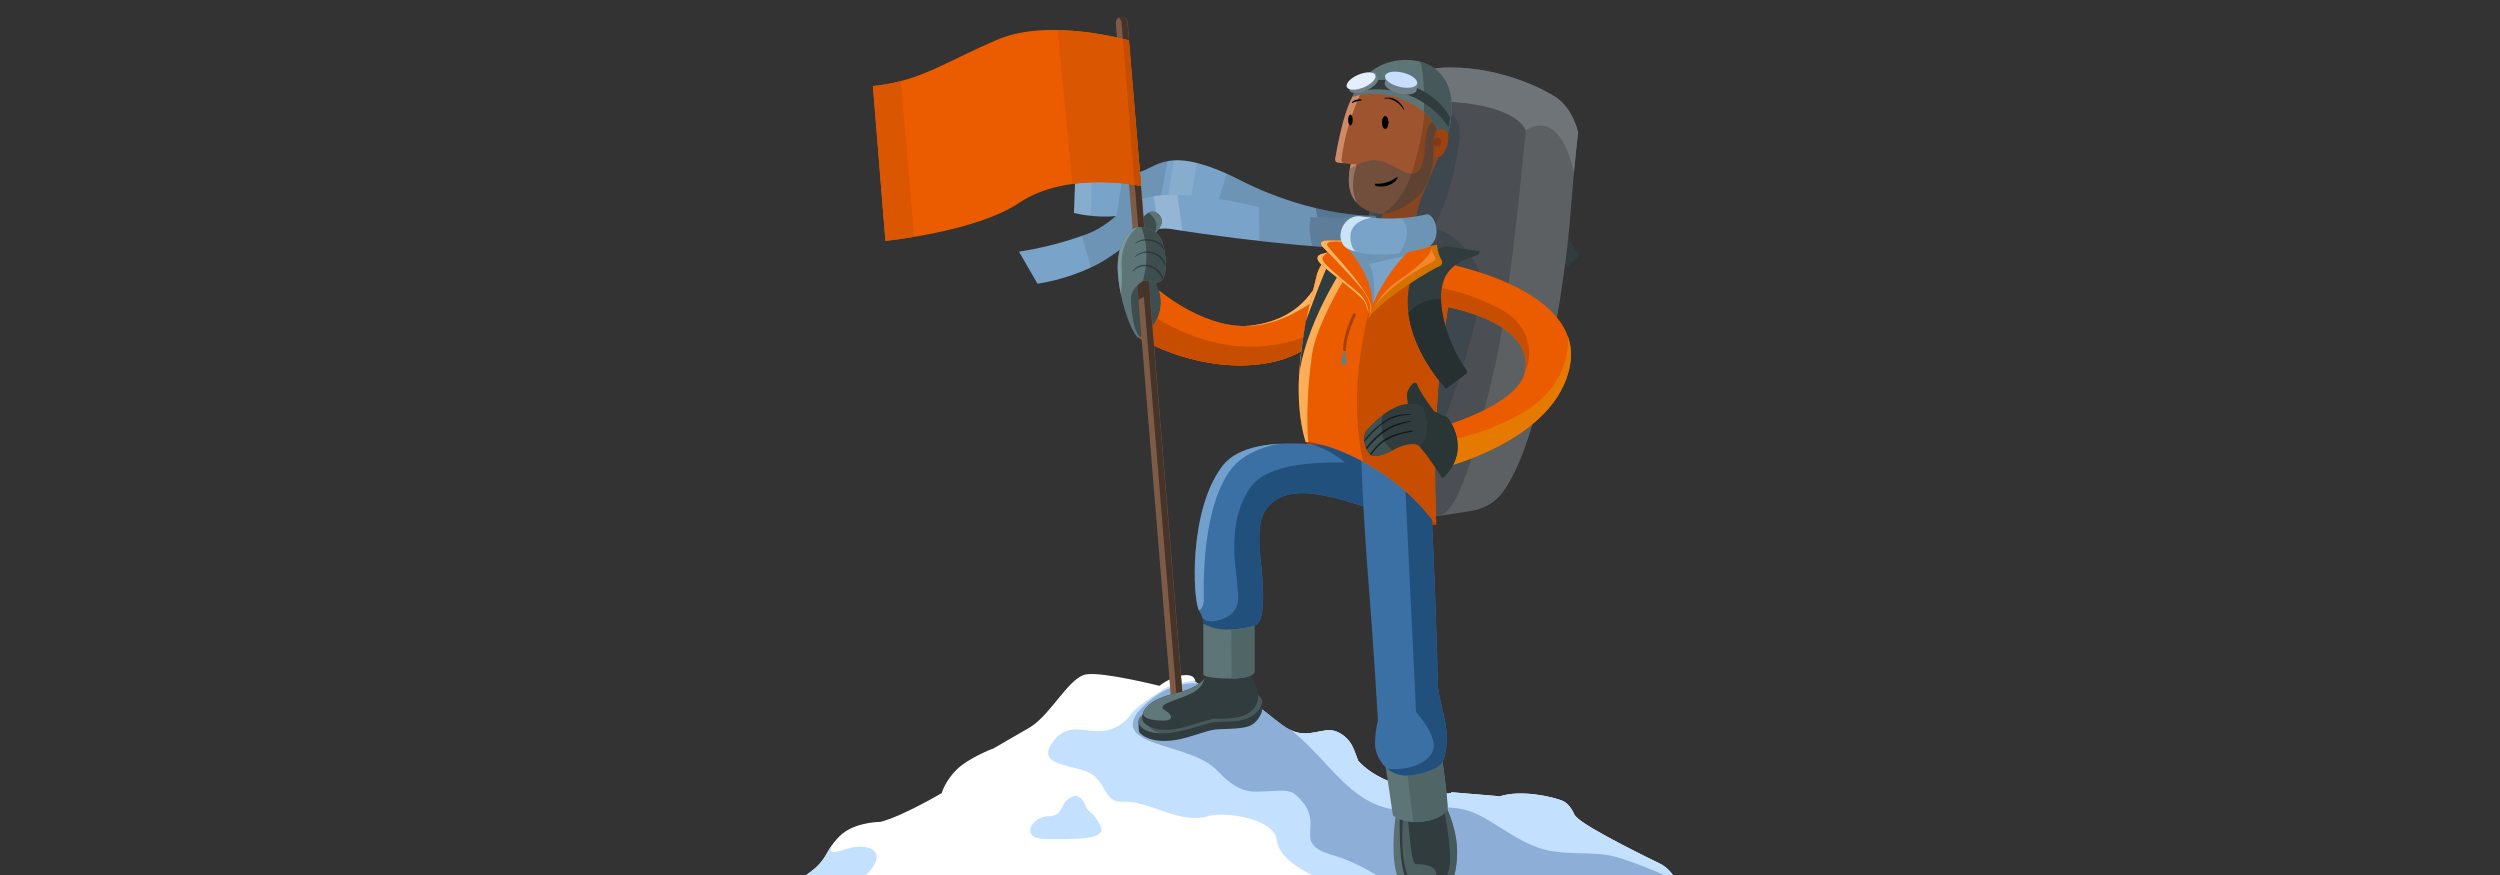 <svg xmlns="http://www.w3.org/2000/svg" xmlns:xlink="http://www.w3.org/1999/xlink" width="1200" height="420" viewBox="0 0 1200 420" preserveAspectRatio="xMidYMax"><rect x="0" y="0" width="1200" height="420" fill="#333333" stroke="none"/><style>.st0{fill:url(#SVGID_1_)}.st1,.st2{fill:#8ab2db}.st2{opacity:.5;enable-background:new}.st3{clip-path:url(#SVGID_3_)}.st4{fill:#fff}.st5{fill:#c4e0ff}.st6{opacity:.3;fill:#07397a;enable-background:new}.st7{fill:#303c3d}.st8{clip-path:url(#SVGID_5_)}.st9{fill:#5d6063}.st10{fill:#4b4e52}.st11{fill:#6f7478}.st12{fill:#3e474d}.st13{clip-path:url(#SVGID_7_)}.st14{fill:#79a3c9}.st15{opacity:.1}.st15,.st16,.st17{enable-background:new}.st16{fill:#fff;opacity:.1}.st17{opacity:.2}.st18{clip-path:url(#SVGID_9_)}.st19,.st20{enable-background:new}.st19{fill:#fff;opacity:.2}.st20{opacity:.15}.st21{fill:#3e4e4f}.st22{fill:#eb5c00}.st23{clip-path:url(#SVGID_11_)}.st24{fill:#c74e00}.st25{fill:#ffb663}.st26{opacity:.3;fill:#0c3d5e;enable-background:new}.st27{clip-path:url(#SVGID_13_)}.st28{fill:#5e7578}.st29{fill:#7d5b47}.st30{fill:#473429}.st31{clip-path:url(#SVGID_15_)}.st32{fill:#7a9a9c}.st33{opacity:.6}.st34{fill:#222a2b}.st35{clip-path:url(#SVGID_17_)}.st36{fill:#db5600}.st37{fill:#c44d00}.st38{fill:#b53c00}.st39{clip-path:url(#SVGID_19_)}.st40{fill:#5a7073}.st41{fill:#48595c}.st42{clip-path:url(#SVGID_21_)}.st43{fill:#4c5f61}.st44{clip-path:url(#SVGID_23_)}.st45{fill:#506566}.st46{clip-path:url(#SVGID_25_)}.st47{fill:#3a70a3}.st48{fill:#22507d}.st49{fill:#72a0cc}.st50{clip-path:url(#SVGID_27_)}.st51{clip-path:url(#SVGID_29_)}.st52{fill:#ffae57}.st53{clip-path:url(#SVGID_31_)}.st54{fill:#e67a00}.st55{clip-path:url(#SVGID_33_)}.st56{fill:#263030}.st57{clip-path:url(#SVGID_35_)}.st58{clip-path:url(#SVGID_37_)}.st59{clip-path:url(#SVGID_39_)}.st60{fill:#9e552f}.st61{fill:#854521}.st62{fill:#cf8b68}.st63{fill:#2a3636}.st64{clip-path:url(#SVGID_41_)}.st65{fill:#405152}.st66{clip-path:url(#SVGID_43_)}.st67{clip-path:url(#SVGID_45_)}.st68{fill:#465859}.st69{clip-path:url(#SVGID_47_)}.st70{fill:#60787a}.st71{fill:#9e4212}.st72{fill:#717f87}.st73{fill:#e3eeff}.st74{fill:#c7deff}.st75{fill:#d47200}.st76{clip-path:url(#SVGID_49_)}.st77{opacity:.46;fill:#ffb663;enable-background:new}.st78{fill:#85380d}.st79{clip-path:url(#SVGID_51_)}.st80{clip-path:url(#SVGID_53_)}.st81,.st82{opacity:.8;fill:#def4ff;enable-background:new}.st82{opacity:.3;fill:none;stroke:#000;stroke-width:1.42;stroke-linecap:round;stroke-miterlimit:10}.st83{fill:#668082}</style>
<g id="Summit"><defs><path id="SVGID_2_" d="M891 466.7c.9.5 1.3 1.6.9 2.5-.3.7-1.1 1.1-1.9 1.1l-573.6.7 72.8-52.6c3-2.2 5.6-5 7.4-8.3 1.9-3.5 5-8.1 8.9-10.8 6.9-4.8 17.2-4.8 17.2-4.8s-10.4 2.8.3-.1 29-13.7 29-13.7 1.6-5.7 7.1-11.2 16.8-9.9 16.8-9.9l.7-.2 17.8-10.3c.1-.1-9.7 6.1.3-.2s18.5-23.9 26.7-25.2 35.1 5.5 35.1 5.5 5.6-4.5 11.6-5.1 5.6 3.2 5.6 3.2l3.9 2.3s-24.6-3.3.1.1 32.4 16 41.5 20.6 15.9-1.7 22.2.8c3.8 1.5 6.8 4.5 8.3 8.3.2.2 2.2 5.7 2.2 5.7 13.4 15.3 46.4 17 44.7 15.2h.4l22.8 1.9c.1 0-10.3 3.3.2 0s25.6.4 29.8 2.1 6.1 7.2 6.1 7.2-4-4.9.6.5 40 22.4 40 22.4c8.7 4.1 11.4 16.2 11.4 16.2l83.1 36.1z"/></defs><clipPath id="SVGID_3_"><use xlink:href="#SVGID_2_" overflow="visible"/></clipPath><g class="st3"><path class="st4" d="M285.8 294.1H910v193H285.8z"/><path class="st5" d="M862.6 387.9l-194.2-58.5-23.9 9.2c-4.4-5.5-11.8-10.5-22.9-13.4-9-2.4-54-.1-62.4 5.2-20.4 13-14.2 11.9-20.2 16.5-13.5 10.4-24.2-4.2-33.9 9.6-6.8 9.8 5.1 10.2 15.6 13.5 10.5 3.3 8.5 15.5 18.1 14.8 12.3-.8 27.3 11.1 40.9 7 8.4-2.5 32 1.1 33.2 11.5 2.7 24.1 86.5 34.8 86.5 34.8l73.2 39.6 128.1-3.8-38.1-86zM514.5 382.5c-6 2.4-3.5 9.3-11.4 9.3s-13.9 10.9-1.5 10.9 30.6 1 26.6-6.5-5.6-5.7-6.9-9c-2.3-5.7-4.9-5.5-6.8-4.7zM400.6 403.5c-6 10.4 4.2 2.9 12.1 2.9s12 4.6 3.2 13.4c-13.7 13.7-38.7 9.6-33.8-8 2.3-8.2 10.2-11 11.5-14.2 2.4-5.8 5.1 5.2 7 5.9z"/></g><path class="st6" d="M546 342c-11.5 16.2 23.6 14.8 36.8 26.5 3.3 3 7.3 8.3 14.5 10.7s20-1.8 24.3 2c16.9 14.7-3.5 23 18.2 29.3 15.2 4.4 25.3 13.1 39.9 20.3 8.1 4 14.7 8 24.3 8.5s35.6 6.2 51 13.1c29.9 13.4 87.9 5.1 119.7 7-31.4-14.7-65.6-38-98.1-47.8-11.1-3.3-20.3-.9-33-3.3-15.9-3.1-28.6-17.1-41.2-19.8-18.1-3.9-29.9 6.6-49.3-6.4-11.8-7.9-21.7-22.9-33.7-31.8-22.1-16.4-48.6-36.4-73.4-8.3z"/></g><g id="Rucksack"><path class="st7" d="M749.5 102.3s1.9 13.1 8.8 20l-5.8 5.8s-9.3-10.9-9.3-19.3l6.3-6.5z"/><defs><path id="SVGID_4_" d="M670.2 49s-.3-16.6 25.9-16.6 46.6 11.5 50.9 14.4c8.3 5.7 10.5 16.9 10.5 16.9s-1.7 13.2-3.5 36.9c-3.3 43.4-14.8 101.4-26.9 125.8-5.3 10.7-9.5 16.1-19.2 18.5-1.8.5-19.1 3-19.1 3L632.3 207l37.9-158z"/></defs><clipPath id="SVGID_5_"><use xlink:href="#SVGID_4_" overflow="visible"/></clipPath><g class="st8"><path class="st9" d="M634.1 17.3h132.2v243H634.1z"/><path class="st10" d="M733.6 48.6s-7.6 90.8-16.2 128c-6.7 28.5-15.8 69.2-26.7 71s-83.9-36.2-83.9-36.2l29.3-184.7s66.3 0 97.5 21.9z"/><path class="st11" d="M758.3 102.3c0-1.1-2.9-53.2-26-39.8 0 0-4.9-18-67.4-13.2-.4 0 20.9-24.6 20.9-24.6l71.3 5.3 1.2 72.3z"/><path class="st12" d="M700.5 68.1c-4.6 30.7-12.9 41.3-12.9 41.3s13.3 1.6 21.6 19.2-25.3 96.9-25.3 96.9l-25.6-97.6 2.3-75.5s44.1-12.4 39.9 15.7z"/></g></g><g id="Alpinist"><defs><path id="SVGID_6_" d="M660.1 103.6s-29.3 1-64.8-17.1-40.3-5.2-49.1-3.8-29.8-4.7-29.8-4.7l-.9 24.2s15 4.1 29-.2 75.5 7.9 75.5 7.9l44 .3-3.9-6.6z"/></defs><clipPath id="SVGID_7_"><use xlink:href="#SVGID_6_" overflow="visible"/></clipPath><g class="st13 scarf-back"><path transform="rotate(-8.899 590.072 93.15)" class="st14" d="M509.9 61.7h160.2v62.9H509.9z"/>
<path class="st15 fold" d="M590.1 76.3c1.3 1-9 31.3-9 31.3l91.7 10.6-6.1-19.6-76.6-22.3zM561.4 71.8l-6.5 34.9-19.6.7 4.9-31z"/>
<path class="st16" d="M564.4 70.5l-5.8 37 11.3-1.8 5.7-33.5z"/><path class="st17" d="M632.1 93.7c-2.2 8.2 1.7 16.1 9.4 24 0 0 32.8 1.5 33.8.3s-7.6-20.4-7.6-20.4l-35.6-3.9z"/><path class="st16" d="M512.8 73.4l11.6 3.3-1.1 31.7-12.6-4z"/></g><defs><path id="SVGID_8_" d="M652.2 104.2s-20.8 1.8-36.6-2.1c-11.7-2.9-35.7-9.1-56-8.5s-21.8 12.6-37.7 18.7c-10.6 3.9-21.6 6.8-32.8 8.5l8.9 15.4c10-1.6 19.7-4.7 28.7-9.3 13.7-7.3 22.5-19 35.3-17 41.6 6.7 89.5 10.7 90.8 8.8l-.6-14.5z"/></defs><clipPath id="SVGID_9_"><use xlink:href="#SVGID_8_" overflow="visible"/></clipPath><g class="st18 scarf-front"><path transform="rotate(-8.048 573.36 111.054)" class="st14" d="M480.9 79.3h184.7v63.4H480.9z"/>
<path class="st15 fold" d="M544.2 92.9l7.3 28.9s-25.6 14.8-25.8 13.6-8.1-27.9-8.1-27.9l26.6-14.6zM604.3 96.4l.3 26.7s53.9 4.3 54.7 3.2-2.2-26.3-2.2-26.3l-52.8-3.6z"/>
<path class="st19" d="M553 90.1l4.6 27.6 10.7-1.4-3.6-26.2z"/>
<path class="st20" d="M629.9 101.3c-2.5 8-1.3 15.8 3.2 23.3l26.4 2.7-1.7-28.3-27.9 2.3z"/></g><path class="st21" d="M559.6 143.1s-5 13.9-10.3 18.5-10.9-17-10.9-19.6-4.7-16.7 3.5-23c6.1-4.7 11.1 11.9 14.2 20.2.7 1.7 1.9 3.1 3.5 3.9z"/><path class="st22" d="M556.4 139.5s23.5 20 45.7 16.6c26.8-4 31.8-24.3 34.9-29.4.2-.3 20.1-.4 20 0L637 155s-5.1 17.5-35 20.1-54.9-12.7-54.9-12.7c9.3-6.9 11.6-14.7 9.3-22.9z"/><defs><path id="SVGID_10_" d="M556.4 139.5s23.5 20 45.7 16.6c26.8-4 31.8-24.3 34.9-29.4.2-.3 20.1-.4 20 0L637 155s-5.1 17.5-35 20.1-54.9-12.7-54.9-12.7c9.3-6.9 11.6-14.7 9.3-22.9z"/></defs><clipPath id="SVGID_11_"><use xlink:href="#SVGID_10_" overflow="visible"/></clipPath><g class="st23"><path class="st22" d="M537.3 108.2h129.6v73.5H537.3z"/><path class="st24" d="M549.8 149.1s25.1 19.6 56.3 17.1 45.8-21.7 50.9-24.6l-4.3 32.4-112.6 10.9 9.7-35.8z"/><path class="st25" d="M657 120.5s-31 38.2-61.3 35.9l58.9-38.4 2.4 2.5z"/></g><path class="st26" d="M550.5 124.2l-5.6 1.7 1.8 21.5c1.8-.9 3.9-.9 5.7.1l-1.9-23.3z"/><defs><path id="SVGID_12_" d="M553.6 113s4.8-4.4 4-7.6-4.2-5.3-7.4-2.6-3 5.3-3 5.3 1 5.3 6.4 4.9z"/></defs><clipPath id="SVGID_13_"><use xlink:href="#SVGID_12_" overflow="visible"/></clipPath><g class="st27"><path transform="rotate(-14.798 553.616 109.139)" class="st21" d="M544.2 101h18.7v16.2h-18.7z"/><path class="st28" d="M553.3 113.9c1.2-1.8 1.8-3.9 1.8-6.1-.2-3.3-4.1-6-4.1-6l7.7-3.3 5.3 10.3-9.1 7.4-1.6-2.3z"/></g><path class="st29" d="M565.2 341.7c-1.5 0-2.7-1.1-2.8-2.6L535.6 11.2c-.1-1.6 1-3 2.6-3.1 1.6-.1 3 1 3.1 2.6l26.8 327.9c.2 1.5-.9 2.9-2.5 3.1h-.4z"/><path class="st30" d="M551.3 133.5l-5.6.7.8 9.7c1.1-.7 3.8-2.3 5.5-1.9l-.7-8.5z"/><path class="st30" d="M541.2 10.7c-.1-1.5-1.4-2.7-3-2.6-.5 0-.9.2-1.3.4.8.5 1.3 1.3 1.4 2.2l26.8 328c.1 1.1-.4 2.2-1.4 2.7.5.3 1 .4 1.5.4h.2c1.5-.1 2.7-1.4 2.6-3v-.1l-26.8-328z"/><defs><path id="SVGID_14_" d="M546.5 109c7.8 0 10.9 4.9 11.6 7.6s2.7 11.2.3 17c-.6 1.3-2 2.1-3.4 2l-2.1-.3c-1.4-.2-3.6-1.1-4.7-.2s-4.3 3.1-5.1 6.4.7 13.7 1.9 16.6c.5 1.4 1.3 2.7 2.3 3.7-2.2 4.3-14.1-25.5-9.9-41.4 2.2-8.8 7.2-11.4 9.1-11.4z"/></defs><clipPath id="SVGID_15_"><use xlink:href="#SVGID_14_" overflow="visible"/></clipPath><g class="st31"><path class="st28" d="M527 100.7h40.4v64.8H527z"/><path class="st32" d="M546.6 108.5s-9.3 6-8.2 20.6c.7 10.1-1.9 22.5-1.9 22.5l-5.7 6.8-6.2-42.4 22-7.5z"/><path class="st21" d="M546.8 106.9c5 9.5 3.8 22.2 1.5 28.5 0 0 12.1 5.7 12.1 4.7s.6-27.2.6-27.2l-14.2-6z"/><g class="st33"><path class="st34" d="M543.8 130l.5-.7c.5-.6 1.1-1 1.7-1.4l1.4-.6.8-.2h2.7l1.8.5c1.2.4 2.2 1.1 3.1 1.9.8.7 1.4 1.6 1.9 2.5.4.6.7 1.3.9 2l.2.8c0 .2-.2.4-.5.3-.1 0-.2-.1-.2-.1l-.2-.7c-.2-.7-.5-1.3-.9-1.9-.5-.8-1.1-1.6-1.8-2.3-.8-.8-1.8-1.4-2.8-1.8l-1.7-.5h-1.6l-1.5.2-1.3.5c-.6.3-1.2.7-1.7 1.1l-.6.6h-.2c-.1 0-.1 0-.1-.1s.1-.1.1-.1z"/></g><g class="st33"><path class="st34" d="M544.7 123.2l.6-.6c.6-.5 1.2-.9 1.9-1.2l1.4-.5.8-.2h2.7l1.8.5c1.2.4 2.3 1 3.2 1.9.8.7 1.5 1.6 2 2.5.4.7.7 1.4.9 2.1l.2.8c0 .2-.2.4-.5.3-.1 0-.2-.1-.2-.1l-.2-.8c-.2-.7-.5-1.3-.9-1.9-.5-.8-1.1-1.6-1.8-2.3-.8-.8-1.8-1.4-2.9-1.8l-1.7-.4h-3.2l-1.4.4c-.7.3-1.3.6-1.9 1l-.6.5h-.2c-.1 0-.1 0-.1-.1s.1-.1.1-.1z"/></g><g class="st33"><path class="st34" d="M545.2 116.5l.7-.5c.6-.4 1.3-.7 2-.9 1-.3 2.1-.4 3.1-.3l1.8.2 1.8.5c1.2.4 2.2 1.1 3.1 1.9.8.7 1.4 1.6 1.9 2.5.4.6.7 1.3.9 2l.2.8c0 .2-.2.4-.5.3-.1 0-.2-.1-.2-.1l-.2-.7c-.2-.7-.5-1.3-.9-1.9-.5-.8-1.1-1.6-1.8-2.3-.8-.8-1.8-1.4-2.8-1.8l-1.7-.5-1.7-.2h-1.6l-1.4.2c-.7.2-1.4.4-2 .7l-.7.4h-.2c-.1-.1-.1-.2 0-.3s.2-.1.2 0z"/></g></g><defs><path id="SVGID_16_" d="M541.8 19.4s-37.8-10.8-62.2-.7S442.4 39 419 41.3l6 74.3s43.5-4.3 64.1-18.2c23.4-15.7 58.6-8.1 58.6-8.1l-5.9-69.9z"/></defs><clipPath id="SVGID_17_"><use xlink:href="#SVGID_16_" overflow="visible"/></clipPath><g class="st35 flag"><path class="st22 fold" d="M400.4-9.6h157.9v138.7H400.4z"/><path class="st36" d="M507.4 11.3l7.9 82.5 42.3-2.8-6.2-73-20.8-5.5zM389 38.2l7.9 82.6 42.3-2.8-7.3-84.9-19.7 6.4z"/><path class="st37" d="M538.8 15.8l6.1 76.4h7.4l-7.4-76.4z"/></g><path class="st38" d="M626.8 212.1s15.3 26.3 34.3 33.6 28.3 6.3 28.3 6.3-18.6-42.9-62.6-39.9z"/><defs><path id="SVGID_18_" d="M669 410.8c.8 12.3 5.4 21.7 16 21.1s14-9.7 14.4-22-6.4-26-8.1-27.8l-20.6 5c-1.5 7.8-2.1 15.8-1.7 23.7z"/></defs><clipPath id="SVGID_19_"><use xlink:href="#SVGID_18_" overflow="visible"/></clipPath><g class="st39"><path class="st40" d="M664.7 379.4h38.6v55.5h-38.6z"/><path class="st41" d="M680.3 380.9s-6.2 49.3 7.8 51.9c0 0 23.4 1.5 10-51.7l-17.8-.2z"/></g><defs><path id="SVGID_20_" d="M672.2 386.6c-.2-.2-1.3 22.5 1.7 32.7s8.5 9.6 11.9 9.2 10.2-5.2 10.2-16-2.9-26-4.6-28.4l-19.2 2.5z"/></defs><clipPath id="SVGID_21_"><use xlink:href="#SVGID_20_" overflow="visible"/></clipPath><g class="st42"><path class="st7" d="M667.7 374h31.7v58.6h-31.7z"/><path class="st43" d="M674.2 383.6s-2.6 21.4.2 32.4 6.2 11 9.4 11 12.9-12.2-4.2-12.2c-2.9-.1-3.1-23.5-5.4-31.2z"/></g><defs><path id="SVGID_22_" d="M664.6 364.4l4 27s4.1 3.9 13 3.1 12.3-4.2 13.1-6-3-28.7-3-28.7l-27.1 4.6z"/></defs><clipPath id="SVGID_23_"><use xlink:href="#SVGID_22_" overflow="visible"/></clipPath><g class="st44"><path class="st28" d="M658 356h45.9v45.9H658z"/><path class="st45" d="M673.8 358.3l6 47s25.3-9.6 25.3-10.6-5.3-38.3-5.3-38.3l-26 1.9z"/></g><defs><path id="SVGID_24_" d="M656.1 217c-1.9 0-53.9-12.7-69 6.3-16.5 20.9-14.7 64.2-11.5 69.9s2 7.2 2 7.2 13 4 24.5 0c4-1.5 4.4-9.6 4.1-18.3-.4-12.6-4.5-29.2 1.5-37.6 13.9-19.3 50.9 3.4 67.6 3.4L656.1 217z"/></defs><clipPath id="SVGID_25_"><use xlink:href="#SVGID_24_" overflow="visible"/></clipPath><g class="st46"><path class="st47" d="M568 202.6h111.7v117.9H568z"/><path class="st48" d="M667.2 223.7S614.3 216 601 233s-7.1 42.7-7.1 47.3 3.7 14.7-10.2 17.7c-5.7 1.2-6.9-2.2-6.9-2.2l-3.3 18.8 39.9-8.8 26.3-55 44.9-16.7-17.4-10.4z"/><path class="st49" d="M624.4 212.4c0-.2-17.2-1-29.2 8.5s-18 35-17.4 67.1c0 3.5-2.4 6.9-3.4 3.3-3.2-11-21.9-92.7 50-78.9z"/><path class="st48" d="M626.6 212.4s21.8 4.6 27.3 22.2c0 0 .7-18-.1-21.4s-19.7-2.8-27.2-.8z"/></g><defs><path id="SVGID_26_" d="M653.3 216.3s.8 29.3 3.6 63.5c2.6 32.5 4.5 66 4.5 66-.9 3.7-1.4 7.5-1.4 11.3 0 6 5.7 17 18.1 14.9s14.2-6 14.2-6 2.2-4.3 2.2-12.1-4.3-19.9-4.3-24.8-2.5-89.7-4.3-95l-32.6-17.8z"/></defs><clipPath id="SVGID_27_"><use xlink:href="#SVGID_26_" overflow="visible"/></clipPath><g class="st50"><path class="st47" d="M646.3 201.7H706v182.8h-59.7z"/><path class="st48" d="M673.8 218.5l1.4 29.3 4.5 93.9s8.5 9.4 8.5 16.2-9.3 11.3-18.8 11.3-19-5.6-19-5.6l21 18.7 27.2-12.3-5.6-145.2-19.2-6.3z"/></g><defs><path id="SVGID_28_" d="M699.1 127.2c-8.7 38.5-11.6 79.9-9.7 124.8-21.1-29.4-54.5-39.9-62.7-39.9-8.9-29.9 2.7-68.2 5.1-79 1.3-6.3 6-11.3 12.2-13l55.1 7.1z"/></defs><clipPath id="SVGID_29_"><use xlink:href="#SVGID_28_" overflow="visible"/></clipPath><g class="st51"><path class="st22" d="M619.4 99.7h76v150.9h-76z"/><path class="st24" d="M667.7 117.8s-25.6 55-12.8 106.4 42.5 43.4 42.5 43.4l6.1-148.4-35.8-1.4z"/><path class="st52" d="M653.7 120.1s-21.3 32-23.9 49.9-3.2 39.7-.6 49.4l-18.5-6 14.1-98.4 28.9 5.1z"/></g><defs><path id="SVGID_30_" d="M694.5 126.6s65.7 12 59.1 48.7-62.2 49.5-62.2 49.5l-2.4-19.1s40.2-10.6 43.1-27.7c4.2-24.9-41-31.3-41-31.3l3.4-20.1z"/></defs><clipPath id="SVGID_31_"><use xlink:href="#SVGID_30_" overflow="visible"/></clipPath><g class="st53"><path class="st22" d="M673 112.5h90.7V233H673z"/><path class="st24" d="M689.8 137.8c11.2 2 21.9 5.8 31.8 11.4 15.5 9 13.9 26 8.9 31s-47-21.3-47-21.3l6.3-21.1z"/><path class="st54" d="M684.2 214.3c1.5-1.5 48.5-6.9 63.1-31.8 7.6-13 4.8-22.1 4.8-29.6 0 0 10.4 33.6-1.3 45.4s-69.3 35.8-69.3 35.8l2.7-19.8z"/></g><defs><path id="SVGID_32_" d="M710.3 120.6s-.3 1.6-.6 1.7c-3.4 1.5-16.2 3.3-17.8 16.7-1.9 15.3 8.1 33.8 12 38.6.1.5.2 1 .2 1.5l-10 7.4s-18.4-18.8-18.4-41.8 18.5-26.5 18.5-26.5l16.1 2.4z"/></defs><clipPath id="SVGID_33_"><use xlink:href="#SVGID_32_" overflow="visible"/></clipPath><g class="st55"><path class="st7" d="M670.2 114.7h46.6v75.4h-46.6z"/><path class="st56" d="M695.1 144.2s-11.7-4.3-21.4 8.7c0 0 15.2 34.7 20 39.4l16.6-14.4-15.2-33.7z"/></g><path class="st7" d="M650.3 119.8s-22.7 31-26.7 60c.6-8.6 1.7-17.1 3.2-25.6 0 0 11.8-32.7 14.2-33.5s9.3-.9 9.3-.9z"/><defs><path id="SVGID_34_" d="M644.8 119.1l-10.3 2.8s-4.4.9-.5 4.8 19.8 15.4 21.1 18.4 2.3 5.5 1.8 7.3 13.2-23.4 13.2-23.4l-25.3-9.9z"/></defs><clipPath id="SVGID_35_"><use xlink:href="#SVGID_34_" overflow="visible"/></clipPath><g class="st57"><path class="st22" d="M627.4 112.5H673v44.3h-45.6z"/><path class="st25" d="M640.1 120.1s-6.1 1.8-5.2 4.7 15.7 14.2 18 16.5c2.6 2.7 4.1 6.3 4.1 10 0 4.2-29.8-24.4-29.8-24.4s4.5-7.5 12.9-6.8z"/></g><path class="st54" d="M651.9 115.5H638s-6.7-.5-2.6 3.5 18.3 19 19.9 21.9 3.9 6.3 1.7 11.3 12.9-23.4 13.2-23.4l-18.3-13.3z"/><g><defs><path id="SVGID_36_" d="M651.9 115.5H638s-6.7-.5-2.6 3.5 18.3 19 19.9 21.9 3.9 6.3 1.7 11.3 12.9-23.4 13.2-23.4l-18.3-13.3z"/></defs><clipPath id="SVGID_37_"><use xlink:href="#SVGID_36_" overflow="visible"/></clipPath><g class="st58"><path class="st22" d="M630.4 110h40.4v42.3h-40.4z"/><path class="st25" d="M645.1 116.2s-9-1.3-8 1.5 24.8 25.3 20.7 32.7c0 0-27.8-33.7-28.5-34.1s11.6-4.2 11.6-3.7 4.2 3.6 4.2 3.6z"/></g></g><g><defs><path id="SVGID_38_" d="M648.4 78.8l-6.3-.8c-.8-.1-1.3-.8-1.2-1.6v-.1c.8-4.9 3.7-20.6 7.6-28.5 4.7-9.5 13.4-18.2 28.3-14.9s18.9 21.3 18.9 26-8 22.9-12.3 33.1-4.3 15.9-4.3 15.9-16.5 3.1-16.5 1.9 1.2-7.1 1.2-7.1-21 0-15.4-23.9z"/></defs><clipPath id="SVGID_39_"><use xlink:href="#SVGID_38_" overflow="visible"/></clipPath><g class="st59"><path class="st60" d="M637.4 19.3h66.7v104.9h-66.7z"/><path class="st61" d="M682.3 29.7s6.7 20.1-5.2 54.7c-4.6 13.3-13.4 18.3-13.4 18.3l-.5 12.5 18.3.4 25.1-53.1-6-34.5-18.3 1.7z"/><path class="st62" d="M658.5 34.1s-12.2 20.4-14.6 42.7c-.3 3.2 7.3 1.4 7.3 2.3s-5.1 11.8 2.2 22.1c0 0-22.9-5.3-23.3-5.7S641.9 38 641.9 38l16.6-3.9z"/><path class="st26" d="M646 83.4s2.1-4.3 10.7-6.2 15.4 6.1 21.2 6.1 6-10.9 6.3-15.6 1.5-9.3 6-11.9 9.5 11.3 9.5 11.3-7.5-8.3-10.4-4.3 1.6 19.5-7.4 30.2c-4.7 5.2-11.1 8.6-18 9.7-6.1 1-14.1-.4-14.1-.4s-5.1-12.6-5.6-13.2 1.8-5.7 1.8-5.7z"/></g></g><path class="st63" d="M689.8 199.2c-.7-.7-8.1-10.5-9.4-14.3s-5.1 2.3-5.1 4.6 1.6 12.4 3.6 13.5 10.9-3.8 10.9-3.8z"/><g><defs><path id="SVGID_40_" d="M692.4 229.6s-9.1-14.4-11.8-15.9-8.8.5-11.9 2.3-8.6 3.9-10.8 2.3-5-8.8-1.3-12.5 6.7-6.7 10.7-9c6.7-3.9 11.1-3.3 14.6-2s12.9 5.6 12.9 5.6 12.5 15.2-2.4 29.2z"/></defs><clipPath id="SVGID_41_"><use xlink:href="#SVGID_40_" overflow="visible"/></clipPath><g class="st64"><path class="st7" d="M645.3 183.7h59.2V237h-59.2z"/><path class="st65" d="M666.7 192.6c-3.2 4.8-4.3 10.7-3.1 16.4 2.1 9.3 14.1 10.9 14.1 10.9l-23.1 8.1-8-27.8 20.1-7.6z"/><path class="st63" d="M674.6 179.8s17.6 22.5 7 34.7c-14.8 17 18.2 20.9 18.2 20.9l7.5-30.4-32.7-25.2z"/><path d="M654.1 212.3c.8-1.2 1.7-2.3 2.7-3.4 2.1-2.3 4.5-4.4 7-6.3l1.1-.7 1.1-.7 1.1-.6 1.1-.5c1.4-.5 2.8-.9 4.3-1.1l3.1-.3h1.2c.1 0 .2.1.2.2l-.2.2h-1.2l-3 .4-2 .5-2.2.7-2.2 1-1.1.7-1 .7c-2.5 1.9-4.8 4-6.9 6.3l-2 2.3-.7.9c-.1.1-.3.2-.5.1 0-.1 0-.3.1-.4z" class="st33"/><path d="M654.8 216.1c.8-1.2 1.7-2.3 2.6-3.4 2.1-2.4 4.4-4.4 7-6.2l2.2-1.3 2.2-1.1c1.3-.5 2.7-1 4.1-1.3 1.4-.4 2.8-.6 4.2-.7l.2.2-.2.2c-1.4.2-2.8.5-4.1.9-1.4.4-2.7.8-4 1.4l-2.1 1.1-2.1 1.3c-2.5 1.7-4.8 3.8-6.8 6.1-.9 1-1.8 2.1-2.6 3.3-.1.1-.3.2-.5.1s-.2-.4-.1-.6zM656.7 219.7c.6-1.2 1.3-2.4 2.2-3.5.8-1.1 1.8-2.1 2.8-3.1l1.8-1.5 2.1-1.3 2.2-1.1 2.2-.8 4-1.1c1.3-.3 2.7-.5 4-.6l.2.2c0 .1 0 .2-.1.2l-4 .8c-2.9.7-5.6 1.7-8.2 3.1l-2 1.3-1.8 1.5c-1.7 1.6-3.2 3.4-4.4 5.4l-.5 1c-.2.1-.4 0-.5-.1 0 0 0-.1-.1-.2l.1-.2z" class="st33"/></g></g><g><defs><path id="SVGID_42_" d="M646.1 117.8c-1.1-.4 13.3 13.8 12.7 28.9 0 0 6.8-13.5 11.1-17.8 4.2-3.9 8.7-7.6 13.3-11.1 0 0-30.8 2.2-37.1 0z"/></defs><clipPath id="SVGID_43_"><use xlink:href="#SVGID_42_" overflow="visible"/></clipPath><g class="st66"><path class="st14" d="M640.8 112.2h44.1v38.4h-44.1z"/><path class="st15" d="M681.7 121.2l-24.7 5.5s4.1 3.4 2 22.2c0 0-21.3-7.4-21.1-7.5s5.6-25.3 5.6-25.3l43-1.2-4.8 6.3z"/></g></g><ellipse class="mountaineer-eye mountaineer-eye__right" cx="648.2" cy="57.6" rx="1.1" ry="2.6"/><g><defs><path id="SVGID_44_" d="M649.1 46.6s14.9-5.6 31 4.6c10.5 6.7 13 18.7 13 18.7s12.1-28.7-7.3-38.7c-9.7-5-29.2-3.5-36.7 15.4z"/></defs><clipPath id="SVGID_45_"><use xlink:href="#SVGID_44_" overflow="visible"/></clipPath><g class="st67"><path class="st28" d="M646.6 23H701v50.1h-54.4z"/><path class="st68" d="M681.6 29.4c2 4.5 3.2 25.7-.1 36.7-.1.4 12.8 9.1 12.8 8.8s8-36.7 8-36.7l-20.7-8.8z"/></g></g><ellipse class="mountaineer-eye mountaineer-eye__left" cx="664.9" cy="58.8" rx="1.6" ry="3.1"/><path d="M660.1 88.2h1.8l1.8-.2 1.9-.5 1-.3.9-.4.8-.4.7-.4.6-.4.5-.3.4-.2c.1-.1.3 0 .4.1v.3l-.3.4-.4.5-.5.6-.7.6-.9.6-1 .5-1.1.4c-.7.2-1.5.4-2.2.4h-2c-.6-.1-1.2-.2-1.8-.5-.1 0-.2-.2-.1-.3l.2-.5z"/><path class="st7" d="M546.4 346.7l59.5-10-.2 4.9s-1.7 5.4-6.3 7-13.6 1.1-17 1.7-10.8 3.3-15.5 4.4c-13.5 3-19.5-1.9-20.2-3.6l-.3-4.4z"/><path class="st41" d="M548.5 343.3s-2.9 1.5-1.8 4.1 6.7 5.5 15.4 4.3 17.3-4.7 21.1-5.1 10 .3 15-1.6 7-5 7.6-7.7-3.4-4.4-3.4-4.4l-53.9 10.4z"/><path class="st40" d="M551.2 348.1c-1.1-2.7 1.8-4.1 1.8-4.1l51.3-9.9c-.6-.5-1.2-.9-1.9-1.2l-53.9 10.4s-2.9 1.5-1.8 4.1 4.5 4.3 10.2 4.6c-3.1-.9-5-2.4-5.7-3.9z"/><g><defs><path id="SVGID_46_" d="M580 320.2s1.9 8.6-16.2 12.7c-16.2 3.7-16.9 11.8-14.6 14.1s8.3 5.5 22.1 1.2c9.9-3.1 11.8-3.3 11.8-3.3s9.6.7 14.7-1.8c6.8-3.3 6.9-9.4 5.3-13.3s-4-6.5-4-10.2"/></defs><clipPath id="SVGID_47_"><use xlink:href="#SVGID_46_" overflow="visible"/></clipPath><g class="st69"><path class="st7" d="M546 315.3h65.2v42.2H546z"/><path class="st70" d="M578.4 322.8s.8 5.8-5.4 9.4-18.7 5.7-14 8.6 3.8 5.1-.5 5.1c-7 0-10.1-1.6-9.8-3.7.2-2 14.3-18.2 14.3-18.2l14.9-.9"/></g></g><path d="M648.8 49.4c.1-.3.3-.5.5-.7l.7-.5.9-.3c.6-.2 1.1-.2 1.7-.2h.8c.1 0 .2.1.2.2v.1l-.2.2-.7.2-1.6.3-1.5.5-.6.3-.2-.1c0 .1 0 0 0 0zM673.7 52.6c-.3-.5-.6-1-1-1.4l-1.2-1.3c-.5-.5-1-.9-1.6-1.2l-.9-.5-.9-.4-.9-.3-.8-.2h-1.7c-.1 0-.2-.1-.2-.2l.2-.2h2.7l1 .3 1 .4 1 .5c1.1.7 2.1 1.7 2.8 2.8l.6 1.2.2.5c0 .1 0 .2-.1.2l-.2-.2z"/><path class="st7" d="M649.8 44.8c10.1-4.2 32.5-2.9 45.5 16.2l.8-4.3c-6-12.6-26.1-22.5-44.7-16.6l-1.6 4.7z"/><path class="st71" d="M689.3 75.6c3.7.2 5.9-5.6 5.9-9.9s-4.6-4.4-5.4-3 .8 3.4-.1 6-1.4 6.8-.4 6.9z"/><path class="st72" d="M646.8 40.8l1 2.4v.3c.9 1.5 4.4 1.5 8-.1s5.8-3.8 5.7-5.4l-1.4-3.4-13.3 6.2zM665.6 36.3l-1 3.8c.1 1.8 3 3.8 6.9 4.8s7.7.4 8.4-1.3v-.3l.7-2.8-15-4.2z"/><ellipse transform="rotate(-22.701 653.293 38.865)" class="st73" cx="653.3" cy="38.9" rx="7.4" ry="3.3"/><ellipse transform="rotate(-76.301 672.558 38.205)" class="st74" cx="672.5" cy="38.2" rx="3.5" ry="7.9"/><path class="st75" d="M689.7 117.5c-13.3 1.4-29 23.6-32.6 34.8 9.1-11.1 31.6-23.6 33.2-24.2s2.7-1.6 1.3-3.9-1.9-6.7-1.9-6.7z"/><g><defs><path id="SVGID_48_" d="M686.3 115.5c-12.4 1-27.2 26.8-28.4 34.3 8-12.9 26.6-22.4 29-23.7s2.7-1.6 1.3-3.9-1.9-6.7-1.9-6.7z"/></defs><clipPath id="SVGID_49_"><use xlink:href="#SVGID_48_" overflow="visible"/></clipPath><g class="st76"><path class="st22" d="M657 111.6h35.1v38.2H657z"/><path class="st77" d="M686.9 118.4c1 1.4-1.3 5.8-11.6 13.4-4.4 3.2-9.9 5.7-15.7 15.6l31.9-20.8-4.6-8.2z"/></g></g><ellipse class="st78" cx="690" cy="68.2" rx="1.8" ry="2.1"/><g><defs><path id="SVGID_50_" d="M577.6 299.4v24.5s1.1 1.8 12.8 1.8 11.7-3.2 11.7-3.2v-22.2s-14.7 4.8-24.5-.9z"/></defs><clipPath id="SVGID_51_"><use xlink:href="#SVGID_50_" overflow="visible"/></clipPath><g class="st79"><path class="st28" d="M569.6 290.3h45.2v45.2h-45.2z"/><path class="st45" d="M591 298.2l.2 33.3s18.3-2.1 17.6-2.8-.7-33.5-.7-33.5l-17.1 3z"/></g></g><g><defs><path id="SVGID_52_" d="M652.7 103.8s11.1 1.7 20 .9c4.2-.3 8.4-.9 12.5-1.9 2.8.8 4.4 4.9 4.3 8.2.2 3.3-1.6 6.4-4.5 7.9 0 0-23 6.9-37.4.8-7.8-3.2-3.8-16.5 5.1-15.9z"/></defs><clipPath id="SVGID_53_"><use xlink:href="#SVGID_52_" overflow="visible"/></clipPath><g class="st80"><path class="st14" d="M639.5 98H701v31.4h-61.5z"/><path class="st81" d="M659.6 104.3s-11 .8-11.4 8.8 5.8 10 4.3 8.8c0 0-15.8-1.7-14.5-8.4s9.9-14.1 21.6-9.2z"/><path class="st15" d="M669.4 102.3s13.3 5.2.1 22.6l30.1-2.6-3.5-23.9-26.7 3.9z"/></g></g><path class="st82" d="M650.1 151.1s-4.7 9.4-4.7 16.7"/><path class="st83" d="M644.9 168.7l-1.4 6.2h2.9l-.7-6.2z"/></g>
</svg>

